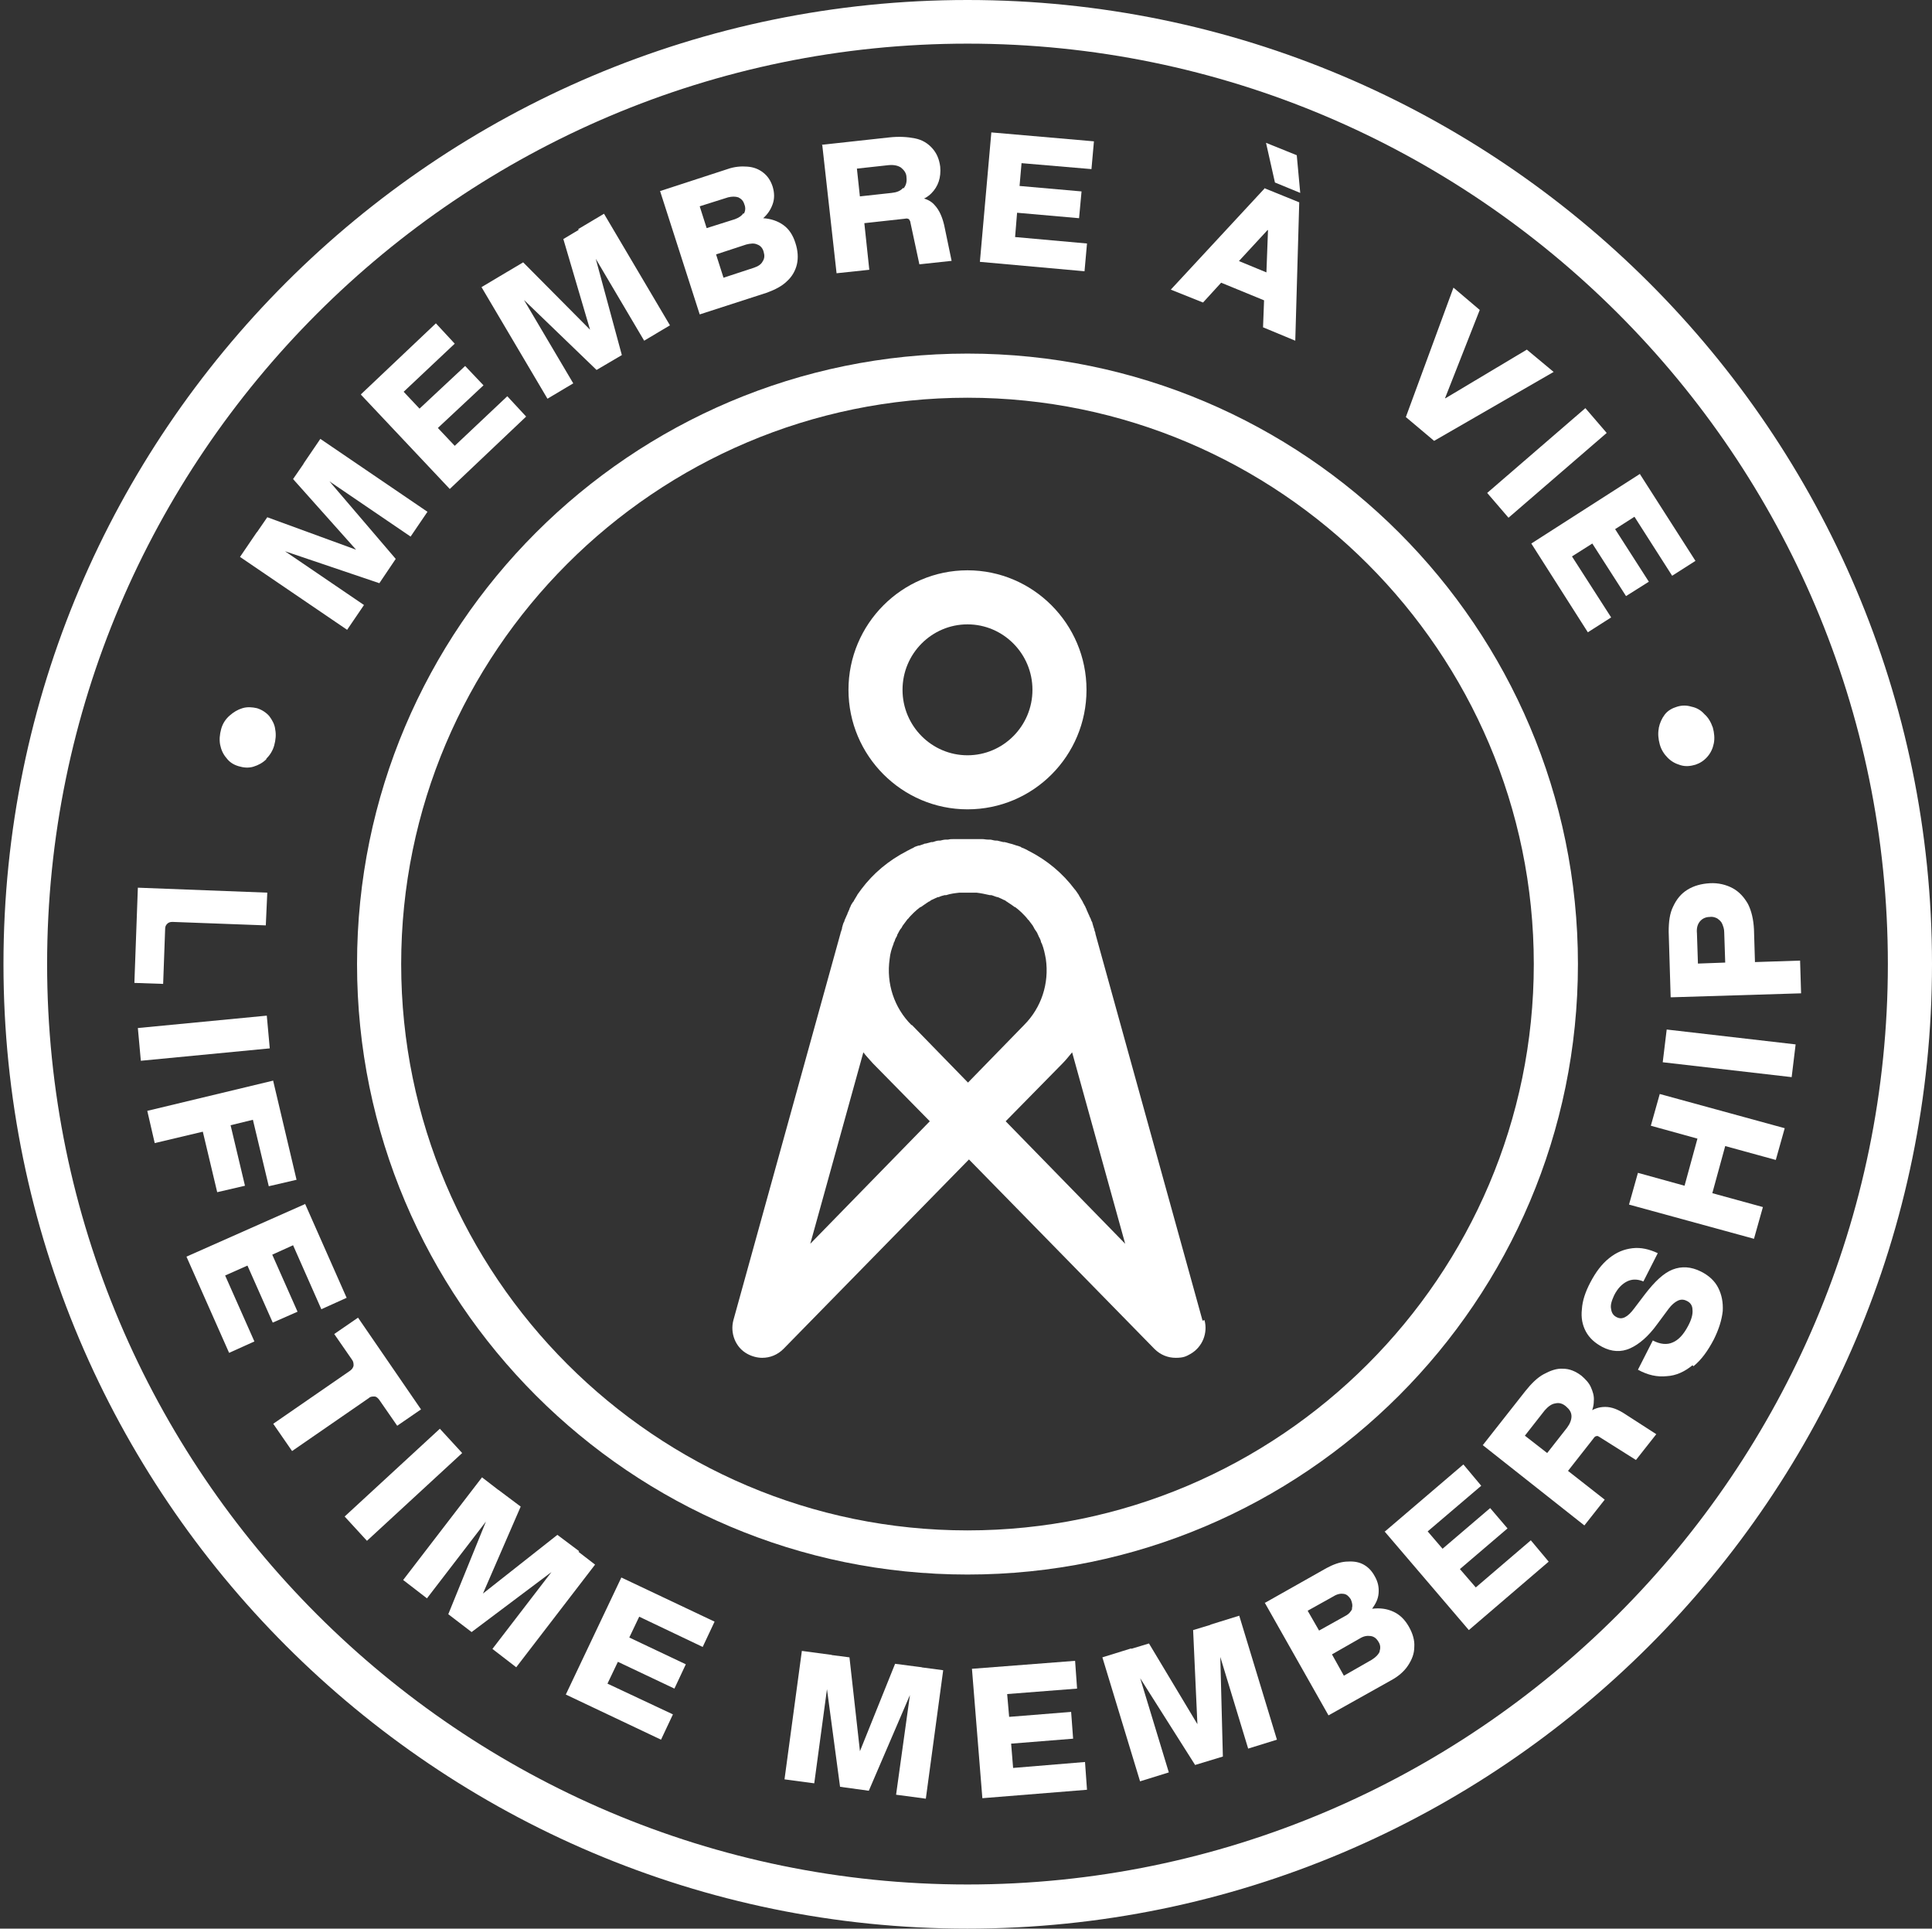 <?xml version="1.0" encoding="utf-8"?>
<svg xmlns="http://www.w3.org/2000/svg" data-name="Calque 1" data-sanitized-data-name="Calque 1" id="Calque_1" version="1.1" viewBox="0 0 389.6 388.9">
  <rect x="0" y="0" width="389.6" height="388.9" fill="#333333" stroke="none"/>
  <defs>
    <style>
      .cls-1 {
        fill: #fff;
        stroke-width: 0px;
      }
    </style>
  </defs>
  <path class="cls-1" d="M195.1,388.9C87.9,388.9.7,301.7.7,194.4S87.9,0,195.1,0s194.5,87.2,194.5,194.4-87.2,194.5-194.5,194.5ZM195.1,8.8C92.8,8.8,9.5,92.1,9.5,194.4s83.3,185.6,185.6,185.6,185.6-83.3,185.6-185.6S297.5,8.8,195.1,8.8Z"/>
  <g>
    <path class="cls-1" d="M53.7,153.1c-.7.7-1.6,1.2-2.6,1.5-1,.3-2,.2-3-.1-1-.3-1.8-.8-2.4-1.6-.7-.8-1.1-1.7-1.3-2.7s-.1-2.1.2-3.2c.3-1.1.9-2,1.7-2.7.8-.7,1.6-1.2,2.6-1.5s2-.2,2.9,0c1,.3,1.9.9,2.5,1.6.6.8,1.1,1.7,1.2,2.7.2,1,.1,2.1-.2,3.2-.3,1.1-.9,2-1.6,2.7Z"/>
    <path class="cls-1" d="M48.4,112.3l3.4-5,21.6,14.7-3.4,5-21.6-14.7ZM50.8,108.8l3.1-4.5,18.6,6.8-.2.3-13.2-14.8,3.1-4.5,17.6,20.6-3.3,4.9-25.7-8.7ZM61.2,93.5l3.4-5,21.6,14.7-3.4,5-21.6-14.7Z"/>
    <path class="cls-1" d="M72.8,79.5l15.1-14.3,3.8,4.1-10.3,9.7,3.2,3.4,9.2-8.6,3.7,3.9-9.2,8.6,3.4,3.6,10.6-10,3.8,4.1-15.4,14.6-17.9-19Z"/>
    <path class="cls-1" d="M97.1,57.9l5.2-3.1,13.3,22.5-5.2,3.1-13.3-22.5ZM100.8,55.7l4.7-2.8,14,14.1-.3.2-5.6-19,4.7-2.8,7.1,26.2-5.1,3-19.5-18.8ZM116.6,46.2l5.2-3.1,13.3,22.5-5.2,3.1-13.3-22.5Z"/>
    <path class="cls-1" d="M133.2,38.5l13.5-4.4c1.4-.5,2.8-.6,4-.5,1.3.1,2.3.5,3.2,1.2.9.7,1.5,1.6,1.9,2.8.4,1.3.4,2.5,0,3.6-.4,1.1-1,2-1.9,2.8,1.6.1,3,.6,4.1,1.4,1.1.8,1.9,2,2.4,3.6.5,1.5.6,3,.3,4.3-.3,1.3-1,2.5-2,3.4-1,1-2.4,1.7-4,2.3l-13.6,4.4-8-24.9ZM150,43.1c.3-.5.4-1.2.1-1.9-.2-.7-.6-1.1-1.2-1.4-.6-.2-1.3-.2-2.1,0l-5.7,1.8,1.4,4.4,5.7-1.8c.8-.3,1.4-.7,1.7-1.2ZM153.8,52.7c.4-.6.4-1.2.2-1.9-.2-.8-.7-1.3-1.3-1.5-.6-.3-1.4-.2-2.2,0l-6.1,2,1.5,4.7,6.1-2c.9-.3,1.5-.7,1.8-1.3Z"/>
    <path class="cls-1" d="M165.7,29.2l13.7-1.5c1.9-.2,3.6-.1,5.1.2s2.6,1,3.5,2c.9,1,1.4,2.2,1.6,3.7.1,1.1,0,2.1-.3,3-.3.9-.8,1.7-1.5,2.4-.7.7-1.6,1.2-2.6,1.5v-.7c1.5.2,2.6.7,3.4,1.7.8.9,1.4,2.2,1.8,3.9l1.5,7.2-6.5.7-1.8-8.4c0-.3-.2-.5-.3-.7-.2-.1-.4-.2-.8-.1l-8.2.9,1,9.4-6.6.7-2.9-26ZM182.2,38c.5-.6.7-1.3.6-2.2,0-.9-.5-1.5-1.1-2-.6-.4-1.4-.6-2.5-.5l-6.4.7.6,5.6,6.4-.7c1-.1,1.8-.4,2.3-1Z"/>
    <path class="cls-1" d="M199.9,26.7l20.7,1.8-.5,5.6-14.1-1.2-.4,4.6,12.5,1.1-.5,5.4-12.5-1.1-.4,4.9,14.5,1.3-.5,5.6-21.1-1.9,2.3-26Z"/>
    <path class="cls-1" d="M255.1,38l6.9,2.8-.8,27.9-6.5-2.7.3-7.9.3-1,.4-10.7h-.1c0,0-7.2,7.8-7.2,7.8l-.5,1-5.3,5.8-6.5-2.6,19-20.5ZM246.1,51.1l13.1,5.4-.3,5.7-16.8-6.9,3.9-4.3ZM255.3,28.8l6.2,2.5.7,7.6-5.1-2.1-1.8-8Z"/>
    <path class="cls-1" d="M293.1,58l5.3,4.5-7,17.8h.1c0,0,16.4-9.8,16.4-9.8l5.4,4.5-24.1,13.9-5.7-4.8,9.6-26.1Z"/>
    <path class="cls-1" d="M319.7,82.3l4.3,5-19.8,17.1-4.3-5,19.8-17.1Z"/>
    <path class="cls-1" d="M330.7,95.6l11.2,17.5-4.7,3-7.6-11.9-3.9,2.5,6.8,10.6-4.6,2.9-6.8-10.6-4.1,2.6,7.9,12.3-4.7,3-11.4-17.9,22-14.1Z"/>
    <path class="cls-1" d="M334.5,146.8c.2-1,.6-1.9,1.2-2.7.6-.8,1.5-1.3,2.5-1.6,1-.3,1.9-.3,2.9,0,1,.2,1.9.7,2.6,1.5.8.7,1.3,1.6,1.7,2.7.3,1.1.4,2.2.2,3.2-.2,1-.6,1.9-1.3,2.7-.7.8-1.5,1.3-2.4,1.6-1,.3-2,.4-3,.1s-1.8-.7-2.6-1.5c-.7-.7-1.3-1.6-1.6-2.7-.3-1.1-.4-2.2-.2-3.2Z"/>
  </g>
  <path class="cls-1" d="M195.1,317.5c-67.9,0-123.1-55.2-123.1-123.1s55.2-123.1,123.1-123.1,123.1,55.2,123.1,123.1-55.2,123.1-123.1,123.1ZM195.1,80.2c-63,0-114.2,51.3-114.2,114.2s51.3,114.2,114.2,114.2,114.2-51.3,114.2-114.2-51.3-114.2-114.2-114.2Z"/>
  <g>
    <path class="cls-1" d="M53.9,180l-.3,6.6-18.8-.7c-.5,0-.8.1-1.1.4-.3.3-.4.6-.4,1.1l-.4,11-5.8-.2.7-19.2,26.1,1Z"/>
    <path class="cls-1" d="M53.8,204.8l.6,6.6-26,2.5-.6-6.6,26-2.5Z"/>
    <path class="cls-1" d="M55.1,218l4.7,19.9-5.6,1.3-3.2-13.4-4.5,1.1,2.9,12.2-5.6,1.3-2.9-12.2-9.7,2.3-1.5-6.5,25.4-6.1Z"/>
    <path class="cls-1" d="M61.5,242.7l8.4,19-5.1,2.3-5.7-12.9-4.2,1.9,5.1,11.5-5,2.2-5.1-11.5-4.5,2,5.9,13.3-5.1,2.3-8.6-19.4,23.9-10.6Z"/>
    <path class="cls-1" d="M71.3,275.4c0-.4,0-.8-.3-1.2l-3.6-5.2,4.8-3.3,12.7,18.5-4.8,3.3-3.6-5.2c-.3-.4-.6-.7-1-.7-.4,0-.8,0-1.1.3l-15.5,10.7-3.8-5.5,15.5-10.7c.4-.3.6-.6.7-1Z"/>
    <path class="cls-1" d="M88.7,288.1l4.5,4.9-19.2,17.7-4.5-4.9,19.2-17.7Z"/>
    <path class="cls-1" d="M97.2,297.9l4.8,3.7-15.9,20.7-4.8-3.7,15.9-20.7ZM100.6,300.5l4.4,3.3-7.9,18.2-.3-.2,15.6-12.3,4.4,3.3-21.7,16.3-4.7-3.6,10.2-25.1ZM115.2,311.8l4.8,3.7-15.9,20.7-4.8-3.7,15.9-20.7Z"/>
    <path class="cls-1" d="M125.3,318.1l18.8,8.9-2.4,5.1-12.8-6.1-2,4.2,11.4,5.4-2.3,4.9-11.4-5.4-2.1,4.4,13.2,6.2-2.4,5.1-19.2-9.1,11.2-23.6Z"/>
    <path class="cls-1" d="M161.7,332.9l6,.8-3.5,25.9-6-.8,3.5-25.9ZM165.9,333.5l5.4.7,2.2,19.7h-.4c0,0,7.4-18.4,7.4-18.4l5.4.7-10.7,24.9-5.8-.8-3.6-26.9ZM184.2,336l6,.8-3.5,25.9-6-.8,3.6-25.9Z"/>
    <path class="cls-1" d="M196.1,336.5l20.7-1.6.4,5.6-14.1,1.1.4,4.6,12.5-1,.4,5.4-12.5,1,.4,4.9,14.5-1.2.4,5.6-21.1,1.7-2.1-26.1Z"/>
    <path class="cls-1" d="M222.3,334.2l5.8-1.8,7.6,25-5.8,1.8-7.6-25ZM226.4,333l5.3-1.6,10.2,17h-.4c0,.1-.9-19.7-.9-19.7l5.3-1.6.7,27.1-5.6,1.7-14.5-22.9ZM244.1,327.6l5.8-1.8,7.6,25-5.8,1.8-7.6-25Z"/>
    <path class="cls-1" d="M255.1,323.2l12.4-7c1.3-.7,2.6-1.2,3.9-1.3,1.3-.1,2.4,0,3.4.5,1,.5,1.8,1.3,2.4,2.4.7,1.2.9,2.3.8,3.5s-.6,2.1-1.3,3.1c1.6-.2,3,0,4.3.6,1.3.6,2.3,1.6,3.1,3,.8,1.4,1.2,2.8,1.1,4.1,0,1.4-.5,2.6-1.3,3.8-.8,1.2-2,2.2-3.5,3l-12.5,7-12.9-22.8ZM272.6,324.4c.2-.6.1-1.2-.2-1.9-.4-.6-.8-1-1.4-1.1-.6-.1-1.3,0-2.1.5l-5.2,2.9,2.3,4,5.2-2.9c.8-.4,1.2-.9,1.5-1.5ZM278.2,333c.2-.6.2-1.3-.2-1.9-.4-.7-.9-1.1-1.6-1.2-.7-.1-1.4,0-2.2.5l-5.6,3.2,2.4,4.3,5.6-3.2c.8-.5,1.3-1,1.6-1.6Z"/>
    <path class="cls-1" d="M279.3,308.8l15.8-13.5,3.6,4.3-10.8,9.2,3,3.5,9.6-8.2,3.5,4.1-9.6,8.2,3.2,3.7,11.1-9.5,3.6,4.3-16.1,13.8-17-19.9Z"/>
    <path class="cls-1" d="M299.1,291.3l8.5-10.8c1.2-1.5,2.4-2.7,3.7-3.4s2.6-1.2,3.9-1.1c1.3,0,2.5.5,3.7,1.4.8.7,1.5,1.4,1.9,2.3.4.9.7,1.8.6,2.8,0,1-.3,2-.8,3l-.4-.6c1.1-.8,2.2-1.2,3.5-1.2,1.3,0,2.6.5,4.1,1.5l6.2,4-4.1,5.2-7.3-4.6c-.3-.2-.5-.3-.7-.2-.2,0-.4.2-.6.5l-5.1,6.5,7.4,5.8-4.1,5.2-20.5-16.2ZM316.9,285.6c0-.8-.4-1.4-1.1-2-.7-.6-1.4-.8-2.2-.6-.7.1-1.4.6-2.1,1.4l-4,5.1,4.5,3.5,4-5.1c.6-.8.9-1.6.9-2.3Z"/>
    <path class="cls-1" d="M341.3,275.3c-1.6,1.3-3.3,2.1-5.2,2.2-1.9.2-3.8-.2-5.8-1.3l3-5.9c1.5.8,2.9.9,4,.4,1.2-.5,2.2-1.6,3.1-3.3.7-1.3,1-2.4.9-3.3,0-.9-.5-1.5-1.2-1.8-.6-.3-1.2-.3-1.8,0-.6.3-1.2.8-1.8,1.6l-2.3,3.1c-1.8,2.5-3.7,4.1-5.5,4.9-1.8.8-3.7.7-5.6-.3-1.5-.8-2.6-1.8-3.3-3.1-.7-1.3-1-2.8-.8-4.5.1-1.7.7-3.5,1.7-5.4,1.1-2.1,2.3-3.7,3.8-4.9,1.5-1.2,3-1.8,4.7-2,1.7-.2,3.4.2,5.1,1l-2.9,5.7c-1.2-.5-2.3-.5-3.3,0s-1.9,1.4-2.6,2.8c-.5,1.1-.8,2-.6,2.8.1.8.5,1.3,1.1,1.6.6.3,1.1.3,1.7,0,.6-.3,1.2-.9,1.8-1.7l2.2-2.9c2-2.6,3.8-4.3,5.6-5s3.7-.6,5.7.4c1.6.8,2.8,1.9,3.5,3.3.7,1.4,1,2.9.9,4.7-.2,1.8-.8,3.7-1.8,5.7-1.2,2.3-2.5,4.1-4.1,5.4Z"/>
    <path class="cls-1" d="M347.9,231.1l-2.6,9.5,10.2,2.8-1.8,6.4-25.2-6.9,1.8-6.4,9.4,2.6,2.6-9.5-9.4-2.6,1.8-6.4,25.2,6.9-1.8,6.4-10.2-2.8Z"/>
    <path class="cls-1" d="M335.3,214.2l.8-6.6,26,3-.8,6.6-26-3Z"/>
    <path class="cls-1" d="M336.9,201.1l-.4-13.2c0-2,.2-3.7.9-5.1.7-1.5,1.6-2.6,2.9-3.4,1.3-.8,2.8-1.2,4.5-1.3s3.3.3,4.6,1c1.3.7,2.3,1.8,3.1,3.2.7,1.4,1.1,3.1,1.2,5.1l.2,6.6,9.1-.3.2,6.6-26.1.8ZM347.3,186.3c-.2-.5-.6-.8-1-1.1-.4-.2-.9-.4-1.5-.3-.8,0-1.5.3-2,.9-.5.6-.7,1.4-.6,2.4l.2,6.1,5.5-.2-.2-6.1c0-.7-.2-1.2-.4-1.7Z"/>
  </g>
  <g>
    <path class="cls-1" d="M242.5,266.3l-21.6-78c0-.2-.1-.5-.2-.7,0-.1,0-.3-.1-.4-.1-.3-.2-.7-.3-1,0-.2-.1-.3-.2-.5-.1-.3-.2-.6-.4-.9,0-.2-.2-.4-.2-.5-.1-.3-.3-.6-.4-.9,0-.2-.2-.3-.2-.5-.2-.3-.3-.6-.5-.9,0-.1-.1-.2-.2-.4-.2-.3-.4-.7-.6-1,0,0,0-.1-.1-.2-.3-.4-.5-.8-.8-1.1,0,0,0,0,0,0-2.4-3.2-5.5-5.8-9.2-7.7,0,0-.1,0-.2-.1-.3-.2-.6-.3-1-.5-.2,0-.4-.2-.6-.3,0,0-.2,0-.3-.1-.1,0-.3-.1-.4-.1-.3-.1-.6-.2-.9-.3-.1,0-.3-.1-.4-.1-.4-.1-.7-.2-1.1-.3-.1,0-.2,0-.3,0-.4-.1-.8-.2-1.2-.3-.1,0-.2,0-.3,0-.4,0-.8-.2-1.2-.2-.1,0-.3,0-.4,0-.4,0-.7-.1-1.1-.1-.2,0-.3,0-.5,0-.3,0-.6,0-1,0-.2,0-.4,0-.6,0-.3,0-.5,0-.8,0s-.5,0-.8,0c-.2,0-.4,0-.6,0-.3,0-.6,0-1,0-.2,0-.3,0-.5,0-.4,0-.7,0-1.1.1-.1,0-.3,0-.4,0-.4,0-.8.1-1.2.2-.1,0-.2,0-.3,0-.4,0-.8.2-1.2.3-.1,0-.2,0-.3,0-.4.1-.7.2-1.1.3-.1,0-.3,0-.4.1-.3.1-.6.2-.9.3-.1,0-.3,0-.4.1,0,0-.2,0-.3.1-.2,0-.4.2-.6.3-.3.1-.6.3-1,.5,0,0-.1,0-.2.1-3.7,1.9-6.8,4.5-9.2,7.7,0,0,0,0,0,0-.3.4-.5.7-.8,1.1,0,0,0,.1-.1.2-.2.3-.4.7-.6,1,0,.1-.1.2-.2.3-.2.3-.4.6-.5.9,0,.1-.2.3-.2.5-.1.3-.3.6-.4.9,0,.2-.2.4-.2.5-.1.3-.3.6-.4.9,0,.2-.1.3-.2.5-.1.3-.2.6-.3,1,0,.1,0,.3-.1.4,0,.2-.2.5-.2.7l-21.6,78c-.7,2.6.4,5.5,2.8,6.8.9.5,2,.8,3,.8,1.6,0,3.1-.6,4.3-1.8l37.4-38.2,37.4,38.2c1.2,1.2,2.7,1.8,4.3,1.8s2.1-.3,3-.8c2.4-1.4,3.5-4.2,2.8-6.8ZM163.4,250.8l10.7-38.6c.6.8,1.3,1.5,1.9,2.2l11.5,11.7-24.1,24.7ZM183.8,206.7h0c-3.5-3.5-5.1-8.4-4.4-13.3.1-1.1.4-2.1.8-3.1,0-.2.1-.3.2-.5.1-.4.3-.8.5-1.1,0-.2.1-.3.2-.5.2-.4.4-.8.7-1.1,0-.1.2-.3.2-.4.3-.4.6-.8.9-1.2,0,0,.1-.2.2-.2.3-.4.7-.8,1.1-1.2,0,0,0,0,.1-.1.4-.4.8-.7,1.3-1.1,0,0,0,0,.1,0,.4-.3.9-.6,1.3-.9,0,0,.2-.1.3-.2.2,0,.3-.2.5-.3.4-.2.9-.4,1.3-.6,0,0,.1,0,.2,0,.4-.2.8-.3,1.2-.4,0,0,.2,0,.3,0,.9-.3,1.8-.4,2.7-.5,0,0,.2,0,.3,0,.5,0,.9,0,1.4,0s.9,0,1.4,0c0,0,.2,0,.3,0,.9.1,1.8.3,2.7.5,0,0,.2,0,.3,0,.4.1.8.3,1.2.4,0,0,.1,0,.1,0,.5.2.9.4,1.3.6.2,0,.3.2.5.3,0,0,.2.1.3.2.5.3.9.6,1.3.9,0,0,0,0,.1,0,.4.3.9.7,1.3,1.1,0,0,0,0,.1.1.4.4.8.8,1.1,1.2,0,0,.1.2.2.2.3.4.6.8.9,1.2,0,.1.2.3.2.4.2.4.5.7.7,1.1,0,.2.2.3.2.5.2.4.4.7.5,1.1,0,.2.1.3.2.5.4,1,.6,2,.8,3.1.7,4.9-.9,9.8-4.4,13.3l-11.3,11.6-11.3-11.6ZM202.8,226.1l11.5-11.7c.7-.7,1.3-1.5,1.9-2.2l10.7,38.6-24.1-24.7Z"/>
    <path class="cls-1" d="M195.1,163.2c13.3,0,24-10.8,24-24.1s-10.8-24.1-24-24.1-24,10.8-24,24.1,10.8,24.1,24,24.1ZM195.1,125.9c7.2,0,13.1,5.9,13.1,13.2s-5.9,13.2-13.1,13.2-13.1-5.9-13.1-13.2,5.9-13.2,13.1-13.2Z"/>
  </g>
</svg>